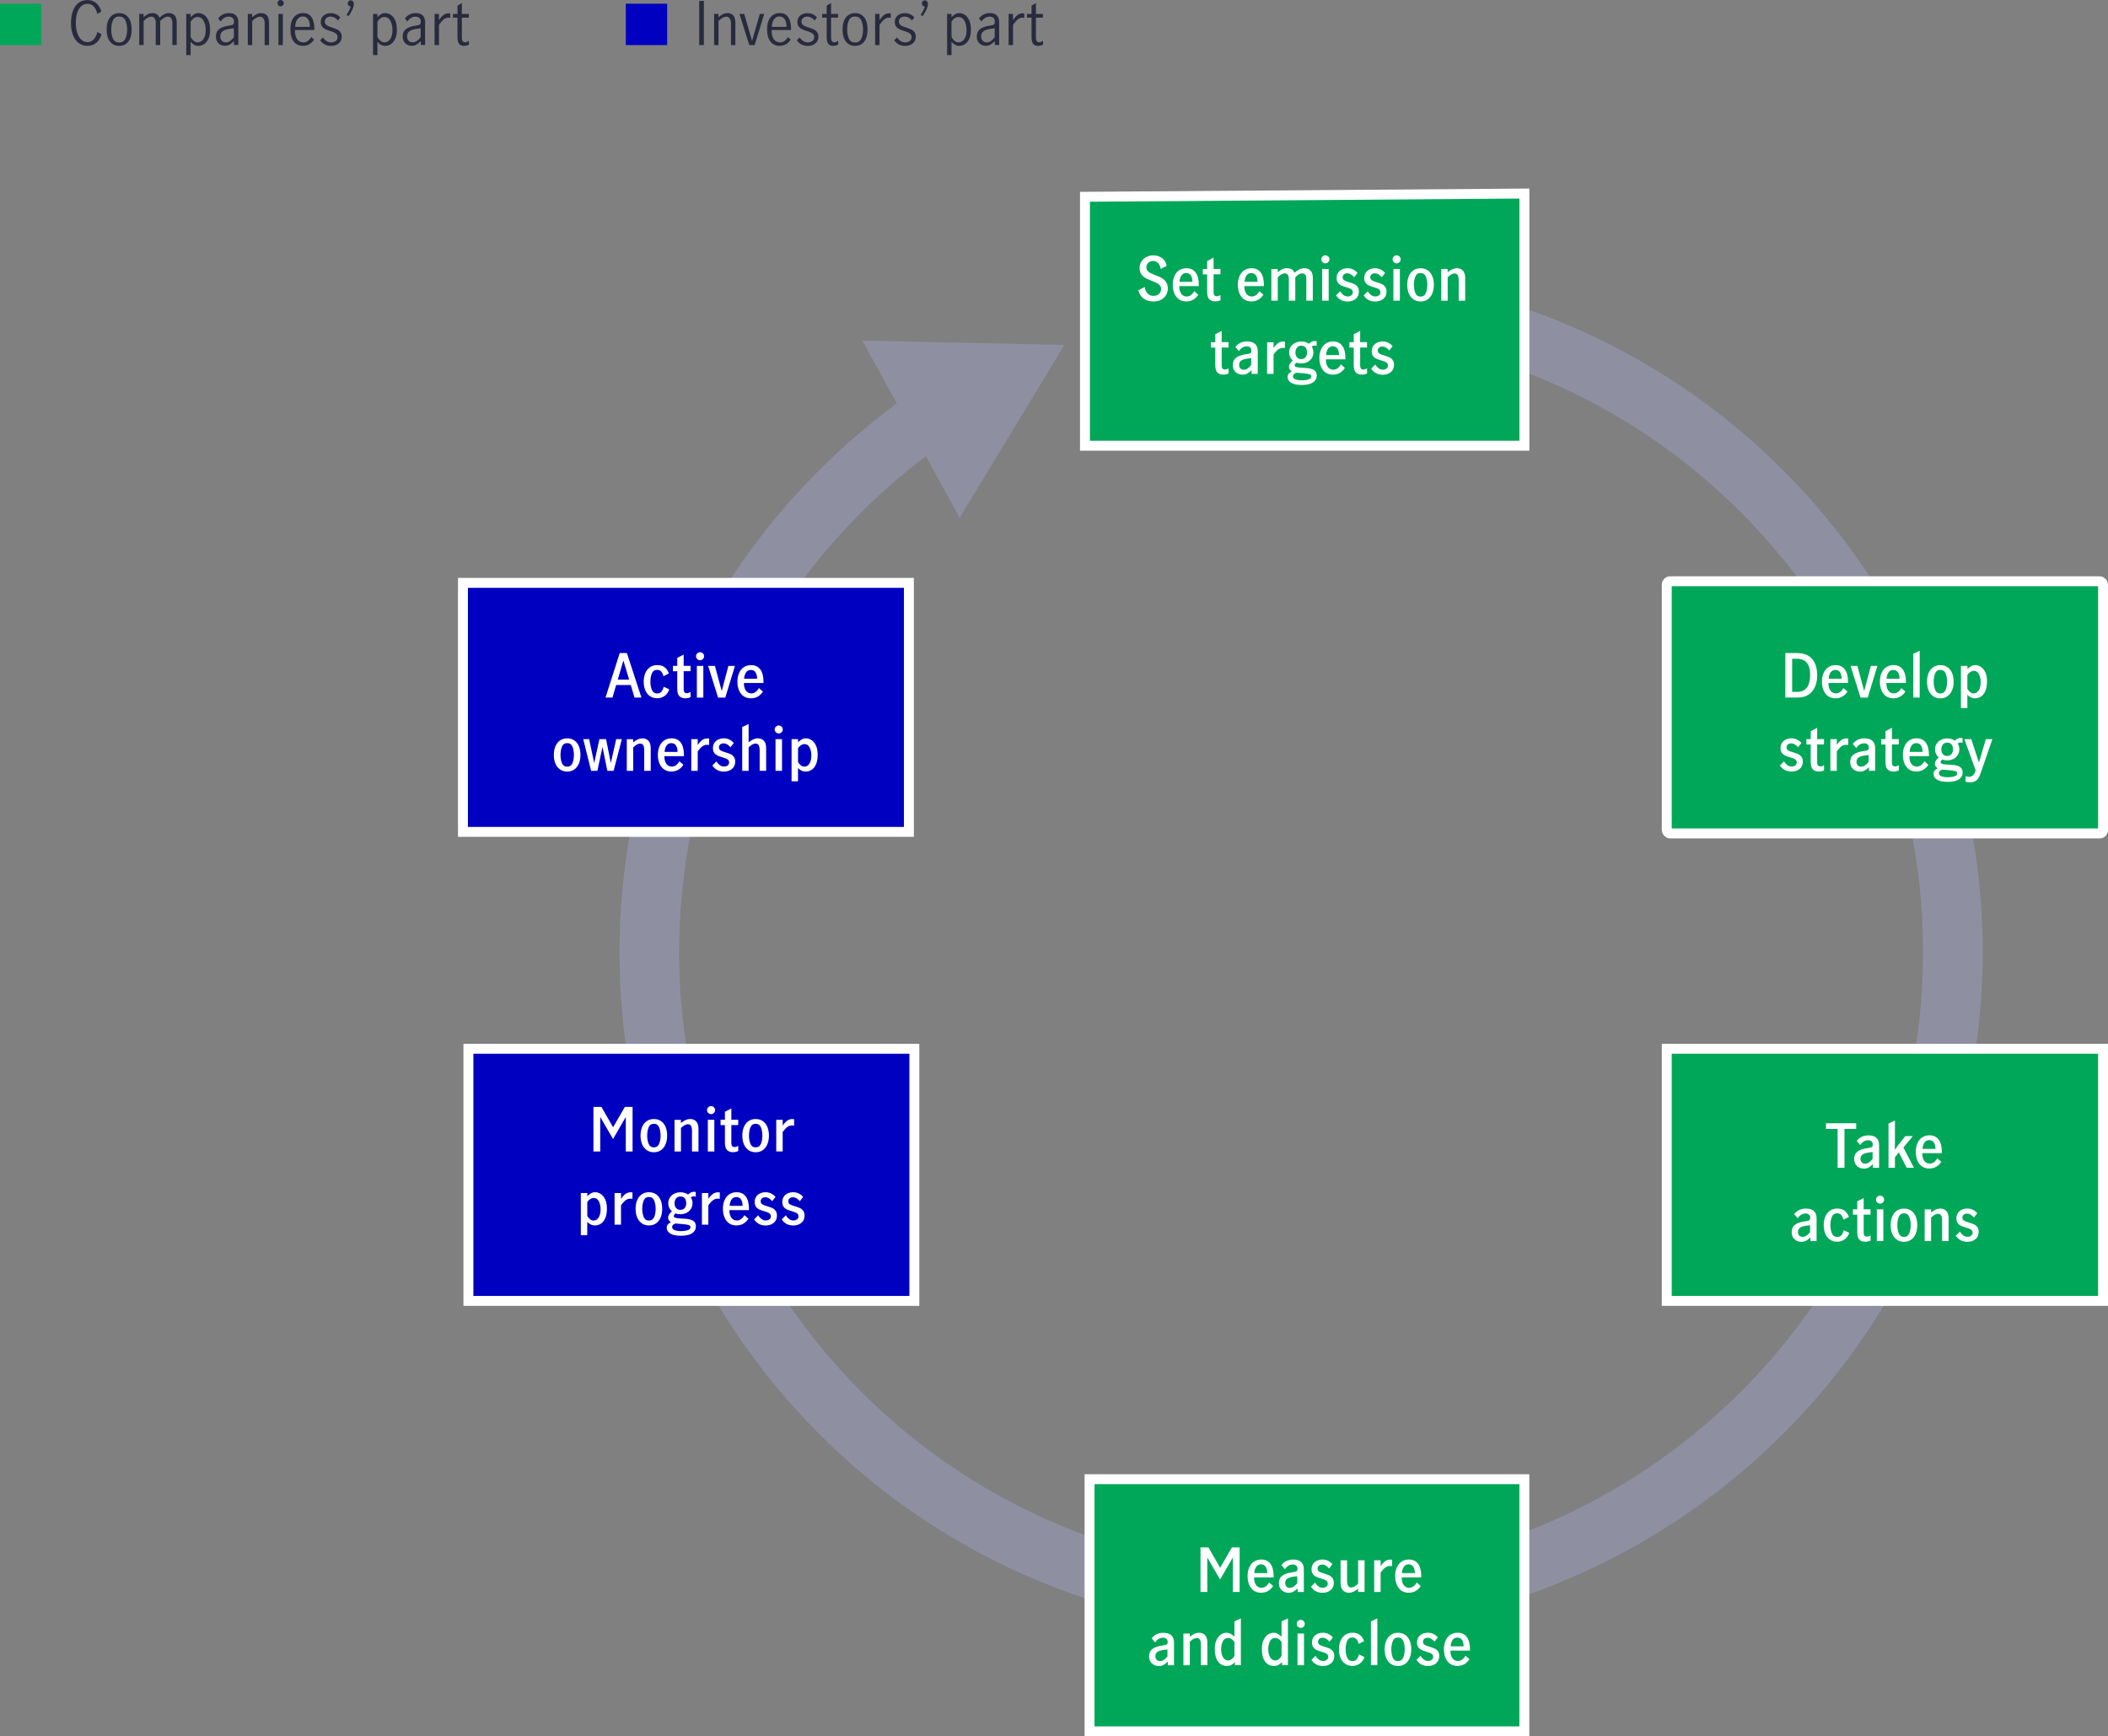 <?xml version="1.0" encoding="UTF-8"?><svg id="Layer_1" xmlns="http://www.w3.org/2000/svg" viewBox="0 0 636.65 524.44"><rect x="0" y="0" width="636.65" height="524.44" fill="#808080" stroke="none"/><defs><style>.cls-1{stroke-width:14px;}.cls-1,.cls-2,.cls-3,.cls-4{stroke-miterlimit:10;}.cls-1,.cls-4{fill:none;stroke:#8e90a2;}.cls-2,.cls-3{stroke:#fff;stroke-width:3px;}.cls-2,.cls-5{fill:#0000c1;}.cls-3,.cls-6{fill:#00a758;}.cls-7{fill:#282b3e;}.cls-7,.cls-8,.cls-9,.cls-6,.cls-5{stroke-width:0px;}.cls-8{fill:#8e90a2;}.cls-9{fill:#fff;}.cls-4{stroke-width:18px;}</style></defs><path class="cls-1" d="m418.38,92.55c107.75,14.3,183.49,113.24,169.19,220.99-14.3,107.75-113.24,183.49-220.99,169.19-107.75-14.3-183.49-113.24-169.19-220.99,8.51-64.12,47-116.9,99.47-146.13"/><path class="cls-4" d="m444.98,97.76c104.82,28.73,166.51,137,137.77,241.83-28.73,104.82-137,166.51-241.83,137.77-104.82-28.73-166.51-137-137.77-241.83,12.92-47.12,41.9-85.52,79.43-110.91"/><polygon class="cls-8" points="289.82 156.37 321.46 104.19 260.44 102.88 289.82 156.37"/><rect class="cls-2" x="139.82" y="176.05" width="134.68" height="75.21"/><path class="cls-9" d="m191.63,210.69l-1.13-3.79h-4.41l-1.11,3.79h-2.11l4.3-13.45h2.16l4.39,13.45h-2.11Zm-5.05-5.41h3.43l-1.71-5.7h-.05l-1.67,5.7Z"/><path class="cls-9" d="m196.32,210.29c-.62-.42-1.09-1.02-1.42-1.78-.33-.76-.49-1.63-.49-2.61s.16-1.85.49-2.61c.33-.76.8-1.35,1.41-1.77.61-.42,1.33-.64,2.17-.64.94,0,1.69.22,2.25.66.56.44.99,1.06,1.29,1.86l-1.62.85c-.16-.57-.38-1.03-.67-1.39s-.71-.54-1.27-.54c-.75,0-1.28.36-1.58,1.07-.3.71-.45,1.54-.45,2.49s.16,1.82.47,2.52c.31.7.85,1.05,1.6,1.05.57,0,1-.18,1.29-.55.29-.37.52-.86.69-1.48l1.65.82c-.28.81-.74,1.46-1.39,1.94-.65.48-1.39.73-2.24.73s-1.56-.21-2.18-.64Z"/><path class="cls-9" d="m205.14,210.24c-.4-.46-.6-1.19-.6-2.2v-5.3h-1.31v-1.62h1.31v-2.4l1.94-1.02v3.41h2.07v1.62h-2.07v5.48c0,.77.32,1.16.96,1.16.35,0,.72-.12,1.11-.36l.02,1.56c-.52.23-1.05.35-1.58.35-.83,0-1.45-.23-1.85-.69Z"/><path class="cls-9" d="m210.58,199.06c-.25-.24-.37-.53-.37-.85s.12-.61.36-.85c.24-.24.53-.36.85-.36s.63.12.87.35c.24.24.36.52.36.86s-.12.61-.36.85c-.24.24-.53.36-.87.36-.31,0-.6-.12-.84-.36Zm-.12,2.07h1.96v9.57h-1.96v-9.57Z"/><path class="cls-9" d="m213.87,201.13h2.05l2.03,7.53h.04l2-7.53h1.98l-2.92,9.57h-2.18l-3-9.57Z"/><path class="cls-9" d="m224.58,210.29c-.61-.43-1.07-1.03-1.39-1.79-.32-.76-.48-1.63-.48-2.61s.16-1.83.49-2.59c.33-.76.8-1.35,1.42-1.77.62-.42,1.36-.64,2.22-.64,1.19,0,2.11.42,2.76,1.27.65.85.98,2.11.98,3.79v.34h-5.9c-.02.96.17,1.72.58,2.29.41.57.97.85,1.67.85.48,0,.92-.15,1.32-.46.39-.31.71-.69.95-1.15l1.22,1.07c-.4.63-.91,1.12-1.52,1.49s-1.34.54-2.16.54-1.55-.22-2.16-.64Zm3.62-7.18c-.31-.51-.79-.76-1.44-.76s-1.13.26-1.47.79-.52,1.15-.54,1.86h3.9c.01-.75-.14-1.38-.44-1.89Z"/><path class="cls-9" d="m169.15,232.41c-.61-.42-1.08-1.01-1.4-1.77-.32-.76-.48-1.63-.48-2.62s.16-1.87.48-2.62c.32-.76.78-1.34,1.39-1.76.6-.42,1.32-.63,2.16-.63s1.56.21,2.16.63c.6.42,1.06,1,1.38,1.76.31.76.47,1.63.47,2.62s-.16,1.87-.48,2.62c-.32.76-.78,1.35-1.38,1.77s-1.32.64-2.15.64-1.54-.21-2.15-.64Zm3.74-1.91c.3-.71.44-1.54.44-2.49s-.15-1.76-.44-2.48c-.3-.72-.83-1.08-1.59-1.08s-1.29.36-1.58,1.07c-.29.71-.44,1.54-.44,2.49s.15,1.77.44,2.49c.29.71.82,1.07,1.58,1.07s1.29-.36,1.59-1.07Z"/><path class="cls-9" d="m176.13,223.25h1.8l1.51,7.13h.04l1.56-7.13h2l1.42,7.13h.04l1.6-7.13h1.71l-2.49,9.57h-1.89l-1.45-7.12h-.04l-1.52,7.12h-1.89l-2.38-9.57Z"/><path class="cls-9" d="m191.23,223.25v.98c.97-.81,1.91-1.22,2.81-1.22.69,0,1.28.23,1.76.69s.73,1.22.73,2.29v6.83h-1.96v-6.33c0-.54-.09-1-.27-1.35-.18-.36-.5-.54-.96-.54-.36,0-.72.11-1.06.32-.35.21-.69.48-1.04.81v7.1h-1.94v-9.57h1.94Z"/><path class="cls-9" d="m200.56,232.4c-.61-.43-1.07-1.03-1.39-1.79-.32-.76-.48-1.63-.48-2.61s.16-1.83.49-2.59c.33-.76.8-1.35,1.42-1.77.62-.42,1.36-.64,2.22-.64,1.19,0,2.11.42,2.76,1.27.65.85.98,2.11.98,3.79v.34h-5.9c-.02.96.17,1.72.58,2.29.41.57.97.85,1.67.85.48,0,.92-.15,1.32-.46.39-.31.71-.69.95-1.15l1.22,1.07c-.4.63-.91,1.12-1.52,1.49s-1.34.54-2.16.54-1.55-.22-2.16-.64Zm3.62-7.18c-.31-.51-.79-.76-1.44-.76s-1.13.26-1.47.79-.52,1.15-.54,1.86h3.9c.01-.75-.14-1.38-.44-1.89Z"/><path class="cls-9" d="m210.73,223.25v1.76c.45-.67.9-1.16,1.36-1.49s.99-.49,1.6-.49c.15,0,.31.01.49.04v1.94c-.18-.04-.39-.05-.64-.05-.51,0-.97.15-1.4.46-.42.31-.9.81-1.42,1.52v5.88h-1.94v-9.57h1.94Z"/><path class="cls-9" d="m215.14,231.21l1.23-1.23c.27.45.6.82.99,1.11.39.29.84.44,1.33.44.41,0,.77-.11,1.07-.33.3-.22.45-.53.45-.94,0-.29-.09-.53-.26-.71-.18-.18-.39-.33-.65-.44-.26-.11-.62-.23-1.08-.36-.63-.18-1.13-.36-1.52-.54-.38-.18-.71-.44-.98-.8-.27-.36-.41-.84-.41-1.44s.15-1.15.44-1.6c.3-.45.7-.79,1.2-1.02.5-.23,1.05-.35,1.64-.35.63,0,1.2.13,1.72.39.51.26.95.6,1.3,1.03l-1,1.29c-.28-.34-.59-.62-.94-.84-.35-.22-.73-.34-1.13-.34-.44,0-.78.11-1.03.33-.25.22-.38.51-.38.87,0,.41.16.72.49.92.33.2.83.4,1.51.59.63.19,1.13.38,1.52.55.38.18.71.45.98.81.27.36.41.85.41,1.45,0,.94-.33,1.68-.98,2.21s-1.47.79-2.45.79c-1.49,0-2.64-.61-3.47-1.83Z"/><path class="cls-9" d="m226.09,218.67v5.55c.97-.81,1.91-1.22,2.81-1.22.69,0,1.28.23,1.76.69s.73,1.22.73,2.29v6.83h-1.96v-6.33c0-.54-.09-1-.27-1.35-.18-.36-.5-.54-.96-.54-.36,0-.72.11-1.06.32-.35.21-.69.48-1.04.81v7.1h-1.94v-13.23l1.94-.91Z"/><path class="cls-9" d="m234.34,221.18c-.25-.24-.37-.53-.37-.85s.12-.61.36-.85c.24-.24.53-.36.85-.36s.63.12.87.35c.24.24.36.52.36.86s-.12.61-.36.85c-.24.24-.53.36-.87.36-.31,0-.6-.12-.84-.36Zm-.12,2.07h1.96v9.57h-1.96v-9.57Z"/><path class="cls-9" d="m241.03,223.25v.94c.42-.39.81-.68,1.16-.88.35-.2.76-.3,1.23-.3.54,0,1.09.17,1.63.51s1,.87,1.36,1.61c.36.73.54,1.67.54,2.8,0,1.23-.18,2.23-.54,3-.36.76-.81,1.31-1.36,1.63-.55.33-1.13.49-1.75.49-.83,0-1.6-.36-2.29-1.07v4.01h-1.94v-12.74h1.94Zm3.44,7.38c.38-.62.57-1.45.57-2.48,0-.88-.17-1.67-.51-2.37-.34-.7-.87-1.04-1.6-1.04-.68,0-1.31.41-1.91,1.23v4.21c.23.39.5.71.83.98.32.27.67.4,1.06.4.65,0,1.17-.31,1.55-.93Z"/><rect class="cls-2" x="141.47" y="316.77" width="134.68" height="76.16"/><path class="cls-9" d="m179.24,334.34h2.4l3.5,6.1h.05l3.52-6.1h2.34v13.45h-2.05v-10.35h-.04l-3.81,6.59-3.83-6.59h-.04v10.35h-2.05v-13.45Z"/><path class="cls-9" d="m195.33,347.39c-.61-.42-1.08-1.01-1.4-1.77-.32-.76-.48-1.63-.48-2.62s.16-1.87.48-2.62c.32-.76.78-1.34,1.39-1.76.6-.42,1.32-.63,2.16-.63s1.56.21,2.16.63c.6.42,1.06,1,1.38,1.76.31.76.47,1.63.47,2.62s-.16,1.87-.48,2.62c-.32.76-.78,1.35-1.38,1.77s-1.32.64-2.15.64-1.54-.21-2.15-.64Zm3.74-1.91c.3-.71.44-1.54.44-2.49s-.15-1.76-.44-2.48c-.3-.72-.83-1.08-1.59-1.08s-1.29.36-1.58,1.07c-.29.71-.44,1.54-.44,2.49s.15,1.77.44,2.49c.29.71.82,1.07,1.58,1.07s1.29-.36,1.59-1.07Z"/><path class="cls-9" d="m205.65,338.22v.98c.97-.81,1.91-1.22,2.81-1.22.69,0,1.28.23,1.76.69s.73,1.22.73,2.29v6.83h-1.96v-6.33c0-.54-.09-1-.27-1.35-.18-.36-.5-.54-.96-.54-.36,0-.72.11-1.06.32-.35.21-.69.48-1.04.81v7.1h-1.94v-9.57h1.94Z"/><path class="cls-9" d="m213.9,336.15c-.25-.24-.37-.53-.37-.85s.12-.61.36-.85c.24-.24.53-.36.85-.36s.63.12.87.35c.24.24.36.52.36.86s-.12.61-.36.85c-.24.24-.53.36-.87.36-.31,0-.6-.12-.84-.36Zm-.12,2.07h1.96v9.57h-1.96v-9.57Z"/><path class="cls-9" d="m219.54,347.33c-.4-.46-.6-1.19-.6-2.2v-5.3h-1.31v-1.62h1.31v-2.4l1.94-1.02v3.41h2.07v1.62h-2.07v5.48c0,.77.32,1.16.96,1.16.35,0,.72-.12,1.11-.36l.02,1.56c-.52.23-1.05.35-1.58.35-.83,0-1.45-.23-1.85-.69Z"/><path class="cls-9" d="m226.07,347.39c-.61-.42-1.08-1.01-1.4-1.77-.32-.76-.48-1.63-.48-2.62s.16-1.87.48-2.62c.32-.76.78-1.34,1.39-1.76.6-.42,1.32-.63,2.16-.63s1.56.21,2.16.63c.6.42,1.06,1,1.38,1.76.31.76.47,1.63.47,2.62s-.16,1.87-.48,2.62c-.32.76-.78,1.35-1.38,1.77s-1.32.64-2.15.64-1.54-.21-2.15-.64Zm3.74-1.91c.3-.71.44-1.54.44-2.49s-.15-1.76-.44-2.48c-.3-.72-.83-1.08-1.59-1.08s-1.29.36-1.58,1.07c-.29.71-.44,1.54-.44,2.49s.15,1.77.44,2.49c.29.71.82,1.07,1.58,1.07s1.29-.36,1.59-1.07Z"/><path class="cls-9" d="m236.39,338.22v1.76c.45-.67.9-1.16,1.36-1.49s.99-.49,1.6-.49c.15,0,.31.01.49.04v1.94c-.18-.04-.39-.05-.64-.05-.51,0-.97.15-1.4.46-.42.31-.9.81-1.42,1.52v5.88h-1.94v-9.57h1.94Z"/><path class="cls-9" d="m177.38,360.34v.94c.42-.39.81-.68,1.16-.88.35-.2.76-.3,1.23-.3.54,0,1.09.17,1.63.51s1,.87,1.36,1.61c.36.73.54,1.67.54,2.8,0,1.23-.18,2.23-.54,3-.36.76-.81,1.31-1.36,1.63-.55.33-1.13.49-1.75.49-.83,0-1.6-.36-2.29-1.07v4.01h-1.94v-12.74h1.94Zm3.44,7.38c.38-.62.57-1.45.57-2.48,0-.88-.17-1.67-.51-2.37-.34-.7-.87-1.04-1.6-1.04-.68,0-1.31.41-1.91,1.23v4.21c.23.39.5.71.83.98.32.27.67.4,1.06.4.65,0,1.17-.31,1.55-.93Z"/><path class="cls-9" d="m187.56,360.34v1.76c.45-.67.9-1.16,1.36-1.49s.99-.49,1.6-.49c.15,0,.31.01.49.04v1.94c-.18-.04-.39-.05-.64-.05-.51,0-.97.15-1.4.46-.42.31-.9.81-1.42,1.52v5.88h-1.94v-9.57h1.94Z"/><path class="cls-9" d="m193.84,369.5c-.61-.42-1.08-1.01-1.4-1.77-.32-.76-.48-1.63-.48-2.62s.16-1.87.48-2.62c.32-.76.78-1.34,1.39-1.76.6-.42,1.32-.63,2.16-.63s1.56.21,2.16.63c.6.42,1.06,1,1.38,1.76.31.76.47,1.63.47,2.62s-.16,1.87-.48,2.62c-.32.76-.78,1.35-1.38,1.77s-1.32.64-2.15.64-1.54-.21-2.15-.64Zm3.74-1.91c.3-.71.44-1.54.44-2.49s-.15-1.76-.44-2.48c-.3-.72-.83-1.08-1.59-1.08s-1.29.36-1.58,1.07c-.29.71-.44,1.54-.44,2.49s.15,1.77.44,2.49c.29.71.82,1.07,1.58,1.07s1.29-.36,1.59-1.07Z"/><path class="cls-9" d="m209.4,368.77c.52.36.78.89.78,1.61,0,.88-.38,1.58-1.13,2.1s-1.88.77-3.39.77-2.52-.22-3.23-.67c-.71-.45-1.07-1.03-1.07-1.74,0-.4.11-.73.33-1,.22-.27.54-.5.96-.69-.28-.16-.49-.35-.64-.58-.15-.23-.23-.48-.23-.76,0-.33.08-.63.24-.9s.45-.63.89-1.06c-.34-.29-.61-.64-.8-1.06-.19-.42-.29-.87-.29-1.35,0-.67.17-1.25.5-1.75.33-.5.78-.89,1.34-1.16.56-.27,1.18-.41,1.84-.41.88,0,1.65.22,2.31.67.31-.28.6-.48.86-.62.26-.13.57-.2.92-.2.22,0,.4.02.54.05v1.45c-.25-.08-.47-.13-.64-.13-.25,0-.54.1-.85.31.34.51.51,1.1.51,1.76s-.17,1.25-.5,1.76c-.33.51-.78.9-1.33,1.17-.56.27-1.17.41-1.83.41-.53,0-1.02-.08-1.47-.25-.35.29-.53.58-.53.85,0,.18.12.32.37.43.25.1.63.17,1.15.21l2.12.14c.99.07,1.75.29,2.27.64Zm-1.73,2.82c.57-.18.86-.49.86-.93,0-.29-.16-.5-.48-.62-.32-.12-.88-.22-1.68-.29l-2.29-.2h-.07c-.35.12-.61.26-.77.43-.16.16-.25.38-.25.64,0,.44.27.75.8.94.53.19,1.17.29,1.92.29s1.38-.09,1.95-.27Zm-3.49-9.6c-.3.4-.45.88-.45,1.45s.15,1.06.46,1.43.74.56,1.3.56,1.02-.19,1.32-.58c.3-.39.44-.87.44-1.45s-.15-1.09-.44-1.46c-.3-.37-.73-.55-1.3-.55s-1.02.2-1.33.6Z"/><path class="cls-9" d="m213.94,360.34v1.76c.45-.67.9-1.16,1.36-1.49s.99-.49,1.6-.49c.15,0,.31.01.49.04v1.94c-.18-.04-.39-.05-.64-.05-.51,0-.97.15-1.4.46-.42.31-.9.81-1.42,1.52v5.88h-1.94v-9.57h1.94Z"/><path class="cls-9" d="m220.2,369.5c-.61-.43-1.07-1.03-1.39-1.79-.32-.76-.48-1.63-.48-2.61s.16-1.83.49-2.59c.33-.76.8-1.35,1.42-1.77.62-.42,1.36-.64,2.22-.64,1.19,0,2.11.42,2.76,1.27.65.85.98,2.11.98,3.79v.34h-5.9c-.02.96.17,1.72.58,2.29.41.57.97.85,1.67.85.48,0,.92-.15,1.32-.46.39-.31.71-.69.95-1.15l1.22,1.07c-.4.63-.91,1.12-1.52,1.49s-1.34.54-2.16.54-1.55-.22-2.16-.64Zm3.62-7.18c-.31-.51-.79-.76-1.44-.76s-1.13.26-1.47.79-.52,1.15-.54,1.86h3.9c.01-.75-.14-1.38-.44-1.89Z"/><path class="cls-9" d="m227.75,368.31l1.23-1.23c.27.45.6.82.99,1.11.39.29.84.44,1.33.44.41,0,.77-.11,1.07-.33.3-.22.45-.53.45-.94,0-.29-.09-.53-.26-.71-.18-.18-.39-.33-.65-.44-.26-.11-.62-.23-1.08-.36-.63-.18-1.13-.36-1.52-.54-.38-.18-.71-.44-.98-.8-.27-.36-.41-.84-.41-1.44s.15-1.15.44-1.6c.3-.45.7-.79,1.2-1.02.5-.23,1.05-.35,1.64-.35.63,0,1.2.13,1.72.39.51.26.95.6,1.3,1.03l-1,1.29c-.28-.34-.59-.62-.94-.84-.35-.22-.73-.34-1.13-.34-.44,0-.78.11-1.03.33-.25.22-.38.51-.38.87,0,.41.16.72.49.92.33.2.83.4,1.51.59.63.19,1.13.38,1.52.55.38.18.71.45.98.81.27.36.41.85.41,1.45,0,.94-.33,1.68-.98,2.21s-1.47.79-2.45.79c-1.49,0-2.64-.61-3.47-1.83Z"/><path class="cls-9" d="m236.09,368.31l1.23-1.23c.27.45.6.82.99,1.11.39.29.84.44,1.33.44.41,0,.77-.11,1.07-.33.3-.22.45-.53.45-.94,0-.29-.09-.53-.26-.71-.18-.18-.39-.33-.65-.44-.26-.11-.62-.23-1.08-.36-.63-.18-1.13-.36-1.52-.54-.38-.18-.71-.44-.98-.8-.27-.36-.41-.84-.41-1.44s.15-1.15.44-1.6c.3-.45.7-.79,1.2-1.02.5-.23,1.05-.35,1.64-.35.63,0,1.2.13,1.72.39.51.26.95.6,1.3,1.03l-1,1.29c-.28-.34-.59-.62-.94-.84-.35-.22-.73-.34-1.13-.34-.44,0-.78.11-1.03.33-.25.22-.38.51-.38.87,0,.41.16.72.49.92.33.2.83.4,1.51.59.63.19,1.13.38,1.52.55.38.18.71.45.98.81.27.36.41.85.41,1.45,0,.94-.33,1.68-.98,2.21s-1.47.79-2.45.79c-1.49,0-2.64-.61-3.47-1.83Z"/><rect class="cls-3" x="503.39" y="175.57" width="131.77" height="76.16" rx="1" ry="1"/><path class="cls-9" d="m542.57,197.24c2.14,0,3.72.6,4.73,1.81,1.01,1.2,1.52,2.84,1.52,4.91,0,1.32-.22,2.48-.66,3.49s-1.1,1.8-1.98,2.38c-.88.58-1.96.86-3.24.86h-3.74v-13.45h3.38Zm3.14,10.42c.65-.87.98-2.17.98-3.9,0-3.19-1.35-4.79-4.05-4.79h-1.38v10h1.56c1.27,0,2.23-.44,2.89-1.31Z"/><path class="cls-9" d="m552.13,210.29c-.61-.43-1.07-1.03-1.39-1.79s-.48-1.63-.48-2.61.16-1.83.49-2.59c.33-.76.8-1.35,1.42-1.77.62-.42,1.36-.64,2.22-.64,1.19,0,2.11.42,2.76,1.27.65.85.98,2.11.98,3.79v.34h-5.9c-.02.96.17,1.72.58,2.29.41.57.97.85,1.67.85.48,0,.92-.15,1.32-.46.39-.31.71-.69.95-1.15l1.22,1.07c-.4.63-.91,1.12-1.53,1.49s-1.34.54-2.16.54-1.55-.22-2.16-.64Zm3.62-7.18c-.31-.51-.79-.76-1.44-.76s-1.13.26-1.47.79-.52,1.15-.54,1.86h3.9c.01-.75-.14-1.38-.44-1.89Z"/><path class="cls-9" d="m558.91,201.13h2.05l2.03,7.53h.04l2-7.53h1.98l-2.92,9.57h-2.18l-3-9.57Z"/><path class="cls-9" d="m569.62,210.29c-.61-.43-1.07-1.03-1.39-1.79s-.48-1.63-.48-2.61.16-1.83.49-2.59c.33-.76.8-1.35,1.42-1.77.62-.42,1.36-.64,2.22-.64,1.19,0,2.11.42,2.76,1.27.65.85.98,2.11.98,3.79v.34h-5.9c-.02.96.17,1.72.58,2.29.41.57.97.85,1.67.85.48,0,.92-.15,1.32-.46.39-.31.71-.69.95-1.15l1.22,1.07c-.4.63-.91,1.12-1.53,1.49s-1.34.54-2.16.54-1.55-.22-2.16-.64Zm3.62-7.18c-.31-.51-.79-.76-1.44-.76s-1.13.26-1.47.79-.52,1.15-.54,1.86h3.9c.01-.75-.14-1.38-.44-1.89Z"/><path class="cls-9" d="m577.84,197.46l1.94-.91v14.14h-1.94v-13.23Z"/><path class="cls-9" d="m583.87,210.29c-.61-.42-1.08-1.01-1.4-1.77-.32-.76-.48-1.63-.48-2.62s.16-1.87.48-2.62c.32-.76.78-1.34,1.39-1.76.61-.42,1.33-.63,2.16-.63s1.55.21,2.16.63c.61.42,1.07,1,1.38,1.76.31.76.47,1.63.47,2.62s-.16,1.87-.48,2.62c-.32.76-.78,1.35-1.38,1.77s-1.32.64-2.15.64-1.54-.21-2.15-.64Zm3.74-1.91c.3-.71.44-1.54.44-2.49s-.15-1.76-.44-2.48c-.3-.72-.83-1.08-1.59-1.08s-1.29.36-1.58,1.07c-.29.71-.44,1.54-.44,2.49s.15,1.77.44,2.49c.29.71.82,1.07,1.58,1.07s1.29-.36,1.59-1.07Z"/><path class="cls-9" d="m594.19,201.13v.94c.42-.39.81-.68,1.16-.88.35-.2.76-.3,1.23-.3.54,0,1.09.17,1.63.51.54.34,1,.87,1.36,1.61.36.73.54,1.67.54,2.8,0,1.23-.18,2.23-.54,3-.36.76-.81,1.31-1.36,1.63-.55.33-1.13.49-1.75.49-.83,0-1.6-.36-2.29-1.07v4.01h-1.94v-12.74h1.94Zm3.44,7.38c.38-.62.57-1.45.57-2.48,0-.88-.17-1.67-.51-2.37-.34-.7-.87-1.04-1.6-1.04-.68,0-1.31.41-1.91,1.23v4.21c.23.39.5.71.83.98.32.27.67.4,1.06.4.65,0,1.17-.31,1.55-.93Z"/><path class="cls-9" d="m537.58,231.21l1.23-1.23c.27.45.6.82.99,1.11.39.29.84.44,1.33.44.41,0,.77-.11,1.07-.33s.45-.53.45-.94c0-.29-.09-.53-.26-.71-.17-.18-.39-.33-.65-.44-.26-.11-.62-.23-1.08-.36-.63-.18-1.13-.36-1.52-.54s-.71-.44-.98-.8c-.27-.36-.41-.84-.41-1.44s.15-1.15.45-1.6c.3-.45.7-.79,1.2-1.02.5-.23,1.05-.35,1.64-.35.63,0,1.2.13,1.71.39.51.26.95.6,1.3,1.03l-1,1.29c-.28-.34-.59-.62-.94-.84-.35-.22-.73-.34-1.12-.34-.44,0-.78.11-1.04.33-.25.22-.38.51-.38.87,0,.41.16.72.49.92.33.2.83.4,1.51.59.63.19,1.13.38,1.52.55.38.18.71.45.98.81.27.36.41.85.41,1.45,0,.94-.33,1.68-.98,2.21s-1.47.79-2.45.79c-1.49,0-2.64-.61-3.47-1.83Z"/><path class="cls-9" d="m547.47,232.36c-.4-.46-.6-1.19-.6-2.2v-5.3h-1.31v-1.62h1.31v-2.4l1.94-1.02v3.41h2.07v1.62h-2.07v5.48c0,.77.32,1.16.96,1.16.35,0,.72-.12,1.11-.36l.02,1.56c-.52.23-1.05.35-1.58.35-.83,0-1.45-.23-1.85-.69Z"/><path class="cls-9" d="m554.75,223.25v1.76c.45-.67.9-1.16,1.36-1.49s.99-.49,1.6-.49c.15,0,.31.01.49.04v1.94c-.18-.04-.39-.05-.64-.05-.51,0-.97.15-1.4.46-.42.31-.9.81-1.42,1.52v5.88h-1.94v-9.57h1.94Z"/><path class="cls-9" d="m559.63,232.26c-.56-.53-.84-1.23-.84-2.11,0-.99.34-1.74,1.01-2.25.67-.51,1.74-.87,3.2-1.07.4-.05.69-.11.88-.17.19-.07.32-.17.4-.3.08-.13.12-.33.12-.58,0-.4-.12-.71-.37-.93-.25-.22-.58-.34-1.01-.34-.5,0-.95.13-1.36.38-.41.25-.76.61-1.05,1.05l-1.05-1.25c.86-1.11,2.04-1.67,3.56-1.67,1.07,0,1.86.25,2.4.76.53.51.8,1.23.8,2.18v6.86h-1.87v-1.11c-.46.46-.89.8-1.29,1.02s-.87.33-1.42.33c-.85,0-1.55-.26-2.11-.79Zm4.72-2.11v-2.09h-.04l-1.25.16c-.82.12-1.42.33-1.8.63-.38.3-.56.72-.56,1.26,0,.44.12.79.37,1.05.25.27.6.4,1.06.4.75,0,1.49-.47,2.21-1.42Z"/><path class="cls-9" d="m570.05,232.36c-.4-.46-.6-1.19-.6-2.2v-5.3h-1.31v-1.62h1.31v-2.4l1.94-1.02v3.41h2.07v1.62h-2.07v5.48c0,.77.32,1.16.96,1.16.35,0,.72-.12,1.11-.36l.02,1.56c-.52.23-1.05.35-1.58.35-.83,0-1.45-.23-1.85-.69Z"/><path class="cls-9" d="m576.57,232.4c-.61-.43-1.07-1.03-1.39-1.79s-.48-1.63-.48-2.61.16-1.83.49-2.59c.33-.76.8-1.35,1.42-1.77.62-.42,1.36-.64,2.22-.64,1.19,0,2.11.42,2.76,1.27.65.85.98,2.11.98,3.79v.34h-5.9c-.02.96.17,1.72.58,2.29.41.57.97.85,1.67.85.48,0,.92-.15,1.32-.46.39-.31.71-.69.95-1.15l1.22,1.07c-.4.63-.91,1.12-1.53,1.49s-1.34.54-2.16.54-1.55-.22-2.16-.64Zm3.62-7.18c-.31-.51-.79-.76-1.44-.76s-1.13.26-1.47.79-.52,1.15-.54,1.86h3.9c.01-.75-.14-1.38-.44-1.89Z"/><path class="cls-9" d="m591.98,231.68c.52.36.78.89.78,1.61,0,.88-.38,1.58-1.12,2.1-.75.51-1.88.77-3.39.77s-2.52-.22-3.23-.67c-.71-.45-1.07-1.03-1.07-1.74,0-.4.11-.73.33-1,.22-.27.54-.5.96-.69-.28-.16-.49-.35-.64-.58-.15-.23-.23-.48-.23-.76,0-.33.08-.63.24-.9.16-.27.45-.63.89-1.06-.34-.29-.6-.64-.8-1.06-.19-.42-.29-.87-.29-1.35,0-.67.17-1.25.5-1.75.33-.5.78-.89,1.34-1.16s1.18-.41,1.84-.41c.88,0,1.65.22,2.31.67.31-.28.6-.48.86-.62.26-.13.57-.2.92-.2.22,0,.4.02.54.05v1.45c-.25-.08-.47-.13-.63-.13-.25,0-.54.1-.85.31.34.51.51,1.1.51,1.76s-.17,1.25-.5,1.76c-.33.51-.78.9-1.33,1.17-.56.27-1.17.41-1.83.41-.53,0-1.02-.08-1.47-.25-.35.29-.53.58-.53.85,0,.18.12.32.37.43s.63.17,1.15.21l2.12.14c.99.07,1.75.29,2.27.64Zm-1.73,2.82c.57-.18.86-.49.86-.93,0-.29-.16-.5-.48-.62-.32-.12-.88-.22-1.68-.29l-2.29-.2h-.07c-.35.12-.61.26-.77.43s-.25.38-.25.64c0,.44.27.75.8.94s1.17.29,1.92.29,1.38-.09,1.95-.27Zm-3.49-9.6c-.3.4-.45.88-.45,1.45s.15,1.06.46,1.43.74.56,1.3.56,1.02-.19,1.32-.58c.3-.39.44-.87.44-1.45s-.15-1.09-.44-1.46c-.3-.37-.73-.55-1.3-.55s-1.02.2-1.32.6Z"/><path class="cls-9" d="m593.59,236.1l.07-1.67c.38.13.69.2.94.2.59,0,1.04-.17,1.34-.5.3-.33.55-.82.74-1.46l-3.41-9.42h2.09l2.29,7.01h.04l2.07-7.01h1.98l-3.54,10.26c-.22.63-.45,1.14-.7,1.53s-.57.7-.98.92c-.41.22-.93.33-1.57.33-.42,0-.88-.06-1.36-.18Z"/><polygon class="cls-3" points="460.39 134.62 327.68 134.62 327.68 59.44 460.39 58.46 460.39 134.62"/><path class="cls-9" d="m345.41,90.2c-.8-.57-1.34-1.4-1.62-2.5l1.94-1.02c.08.8.37,1.45.84,1.94.48.5,1.07.74,1.79.74.67,0,1.22-.18,1.65-.55.44-.37.65-.89.65-1.55,0-.42-.12-.78-.36-1.07s-.54-.53-.91-.71c-.36-.18-.86-.39-1.49-.64-.8-.3-1.44-.59-1.93-.86-.49-.27-.91-.65-1.26-1.14s-.53-1.12-.53-1.88.19-1.4.56-1.99c.37-.59.88-1.04,1.52-1.36.64-.32,1.33-.48,2.08-.48,1.04,0,1.92.28,2.65.84.73.56,1.18,1.34,1.36,2.33l-1.81.93c-.08-.69-.33-1.26-.74-1.72-.41-.46-.92-.69-1.53-.69-.57,0-1.05.18-1.45.54-.4.36-.6.83-.6,1.4,0,.41.12.76.35,1.03.24.28.53.51.87.68.35.18.83.38,1.46.63.81.3,1.47.59,1.97.87.5.28.93.68,1.29,1.2.36.52.54,1.19.54,2,0,.67-.16,1.29-.49,1.89-.33.59-.82,1.07-1.47,1.44-.65.37-1.45.55-2.38.55-1.17,0-2.16-.28-2.96-.85Z"/><path class="cls-9" d="m356.06,90.41c-.61-.43-1.07-1.03-1.39-1.79-.32-.76-.48-1.63-.48-2.61s.16-1.83.49-2.59.8-1.35,1.42-1.77c.62-.42,1.36-.64,2.22-.64,1.19,0,2.11.42,2.76,1.27.65.85.98,2.11.98,3.79v.34h-5.9c-.02.96.17,1.72.58,2.29.41.57.97.85,1.67.85.48,0,.92-.15,1.32-.46.39-.31.71-.69.95-1.15l1.22,1.07c-.4.63-.91,1.12-1.52,1.49s-1.34.54-2.16.54-1.55-.21-2.16-.64Zm3.62-7.18c-.31-.51-.79-.76-1.44-.76s-1.13.26-1.47.79-.52,1.15-.54,1.86h3.9c.01-.75-.14-1.38-.44-1.89Z"/><path class="cls-9" d="m365.18,90.36c-.4-.46-.6-1.19-.6-2.2v-5.3h-1.31v-1.62h1.31v-2.4l1.94-1.02v3.41h2.07v1.62h-2.07v5.48c0,.77.32,1.16.96,1.16.35,0,.72-.12,1.11-.36l.02,1.56c-.52.23-1.05.34-1.58.34-.83,0-1.45-.23-1.85-.69Z"/><path class="cls-9" d="m375.72,90.41c-.61-.43-1.07-1.03-1.39-1.79-.32-.76-.48-1.63-.48-2.61s.16-1.83.49-2.59.8-1.35,1.42-1.77c.62-.42,1.36-.64,2.22-.64,1.19,0,2.11.42,2.76,1.27.65.85.98,2.11.98,3.79v.34h-5.9c-.02.96.17,1.72.58,2.29.41.57.97.85,1.67.85.48,0,.92-.15,1.32-.46.39-.31.71-.69.95-1.15l1.22,1.07c-.4.63-.91,1.12-1.52,1.49s-1.34.54-2.16.54-1.55-.21-2.16-.64Zm3.62-7.18c-.31-.51-.79-.76-1.44-.76s-1.13.26-1.47.79-.52,1.15-.54,1.86h3.9c.01-.75-.14-1.38-.44-1.89Z"/><path class="cls-9" d="m385.89,81.25v.98c.45-.38.9-.67,1.34-.89s.93-.33,1.45-.33c.57,0,1.04.11,1.42.33.38.22.67.56.89,1.03.53-.45,1.02-.79,1.47-1.02.45-.23.94-.34,1.49-.34.76,0,1.38.24,1.84.72.47.48.7,1.2.7,2.17v6.92h-1.96v-6.57c0-1.11-.4-1.67-1.2-1.67-.4,0-.79.12-1.17.36-.38.24-.71.53-.97.87v7.01h-1.94v-6.59c0-.46-.09-.85-.26-1.17-.18-.32-.49-.48-.95-.48-.4,0-.79.12-1.16.35s-.7.53-.98.88v7.01h-1.94v-9.57h1.94Z"/><path class="cls-9" d="m399.44,79.18c-.25-.24-.37-.53-.37-.85s.12-.61.36-.85c.24-.24.53-.36.85-.36s.63.12.87.35c.24.24.36.52.36.86s-.12.61-.36.85-.53.36-.87.36c-.31,0-.6-.12-.84-.36Zm-.12,2.07h1.96v9.57h-1.96v-9.57Z"/><path class="cls-9" d="m403.51,89.22l1.23-1.23c.27.45.6.82.99,1.11.39.29.84.44,1.33.44.41,0,.77-.11,1.07-.33.3-.22.45-.53.45-.94,0-.29-.09-.53-.26-.71-.18-.18-.39-.33-.65-.44s-.62-.23-1.08-.36c-.63-.18-1.13-.36-1.52-.54-.38-.18-.71-.44-.98-.8-.27-.36-.41-.84-.41-1.44s.15-1.15.44-1.6c.3-.45.7-.79,1.2-1.02.5-.23,1.05-.34,1.64-.34.63,0,1.2.13,1.72.39.51.26.95.6,1.3,1.03l-1,1.29c-.28-.34-.59-.62-.94-.84-.35-.22-.73-.34-1.13-.34-.44,0-.78.11-1.03.33-.25.22-.38.51-.38.87,0,.41.16.72.49.92s.83.4,1.51.59c.63.19,1.13.38,1.52.55.38.18.71.44.98.81.27.36.41.85.41,1.45,0,.94-.33,1.68-.98,2.21s-1.47.79-2.45.79c-1.49,0-2.64-.61-3.47-1.83Z"/><path class="cls-9" d="m411.85,89.22l1.23-1.23c.27.45.6.82.99,1.11.39.29.84.44,1.33.44.41,0,.77-.11,1.07-.33.3-.22.45-.53.45-.94,0-.29-.09-.53-.26-.71-.18-.18-.39-.33-.65-.44s-.62-.23-1.08-.36c-.63-.18-1.13-.36-1.52-.54-.38-.18-.71-.44-.98-.8-.27-.36-.41-.84-.41-1.44s.15-1.15.44-1.6c.3-.45.7-.79,1.2-1.02.5-.23,1.05-.34,1.64-.34.63,0,1.2.13,1.72.39.51.26.95.6,1.3,1.03l-1,1.29c-.28-.34-.59-.62-.94-.84-.35-.22-.73-.34-1.13-.34-.44,0-.78.11-1.03.33-.25.22-.38.51-.38.87,0,.41.16.72.49.92s.83.4,1.51.59c.63.19,1.13.38,1.52.55.38.18.71.44.98.81.27.36.41.85.41,1.45,0,.94-.33,1.68-.98,2.21s-1.47.79-2.45.79c-1.49,0-2.64-.61-3.47-1.83Z"/><path class="cls-9" d="m420.95,79.18c-.25-.24-.37-.53-.37-.85s.12-.61.36-.85c.24-.24.53-.36.85-.36s.63.12.87.35c.24.24.36.52.36.86s-.12.61-.36.85-.53.36-.87.36c-.31,0-.6-.12-.84-.36Zm-.12,2.07h1.96v9.57h-1.96v-9.57Z"/><path class="cls-9" d="m426.89,90.42c-.61-.42-1.08-1.01-1.4-1.77-.32-.76-.48-1.63-.48-2.62s.16-1.87.48-2.62c.32-.76.78-1.34,1.39-1.76.6-.42,1.32-.63,2.16-.63s1.56.21,2.16.63c.6.42,1.06,1,1.38,1.76.31.76.47,1.63.47,2.62s-.16,1.87-.48,2.62c-.32.76-.78,1.35-1.38,1.77s-1.32.64-2.15.64-1.54-.21-2.15-.64Zm3.74-1.91c.3-.71.44-1.54.44-2.49s-.15-1.76-.44-2.48c-.3-.72-.83-1.08-1.59-1.08s-1.29.36-1.58,1.07c-.29.71-.44,1.54-.44,2.49s.15,1.77.44,2.49.82,1.07,1.58,1.07,1.29-.36,1.59-1.07Z"/><path class="cls-9" d="m437.21,81.25v.98c.97-.81,1.91-1.22,2.81-1.22.69,0,1.28.23,1.76.69s.73,1.22.73,2.29v6.83h-1.96v-6.33c0-.54-.09-1-.27-1.35-.18-.36-.5-.54-.96-.54-.36,0-.72.11-1.06.32-.35.21-.69.48-1.04.81v7.1h-1.94v-9.57h1.94Z"/><path class="cls-9" d="m367.63,112.48c-.4-.46-.6-1.19-.6-2.2v-5.3h-1.31v-1.62h1.31v-2.4l1.94-1.02v3.41h2.07v1.62h-2.07v5.48c0,.77.32,1.16.96,1.16.35,0,.72-.12,1.11-.36l.02,1.56c-.52.23-1.05.34-1.58.34-.83,0-1.45-.23-1.85-.69Z"/><path class="cls-9" d="m373.16,112.38c-.56-.53-.83-1.23-.83-2.11,0-.99.34-1.74,1.01-2.25.67-.51,1.74-.86,3.2-1.07.4-.05.69-.11.88-.17.19-.07.32-.17.4-.3.08-.13.12-.33.12-.58,0-.4-.12-.71-.37-.94-.25-.22-.58-.34-1.01-.34-.5,0-.95.13-1.36.38-.41.25-.76.61-1.05,1.05l-1.05-1.25c.86-1.11,2.04-1.67,3.56-1.67,1.06,0,1.86.25,2.4.76.53.51.8,1.23.8,2.18v6.86h-1.87v-1.11c-.46.46-.89.8-1.29,1.02s-.87.33-1.42.33c-.85,0-1.55-.26-2.11-.79Zm4.72-2.11v-2.09h-.04l-1.25.16c-.82.12-1.42.33-1.8.63-.38.3-.56.72-.56,1.26,0,.44.12.79.37,1.05.25.27.6.4,1.06.4.75,0,1.49-.47,2.21-1.42Z"/><path class="cls-9" d="m384.64,103.37v1.76c.45-.67.9-1.16,1.36-1.49s.99-.49,1.6-.49c.15,0,.31.01.49.04v1.94c-.18-.04-.39-.05-.64-.05-.51,0-.97.15-1.4.46-.42.31-.9.81-1.42,1.52v5.88h-1.94v-9.57h1.94Z"/><path class="cls-9" d="m396.91,111.8c.52.36.78.89.78,1.61,0,.88-.38,1.58-1.13,2.1-.75.51-1.88.77-3.39.77s-2.52-.22-3.23-.67-1.07-1.03-1.07-1.74c0-.4.11-.73.33-1s.54-.5.96-.69c-.28-.16-.49-.35-.64-.58-.15-.23-.23-.48-.23-.76,0-.33.08-.63.24-.9.16-.27.45-.63.89-1.06-.34-.29-.61-.64-.8-1.06-.19-.42-.29-.87-.29-1.35,0-.67.17-1.25.5-1.75.33-.5.78-.89,1.34-1.16.56-.27,1.18-.41,1.84-.41.88,0,1.65.22,2.31.67.31-.28.6-.48.86-.62.26-.13.57-.2.92-.2.22,0,.4.02.54.05v1.45c-.25-.08-.47-.13-.64-.13-.25,0-.54.1-.85.31.34.51.51,1.1.51,1.76s-.17,1.25-.5,1.76c-.33.51-.78.9-1.33,1.17-.56.27-1.17.41-1.83.41-.53,0-1.02-.08-1.47-.25-.35.29-.53.57-.53.85,0,.18.12.32.37.43.25.1.63.17,1.15.21l2.12.15c.99.07,1.75.29,2.27.64Zm-1.73,2.82c.57-.18.86-.49.86-.93,0-.29-.16-.5-.48-.62s-.88-.22-1.68-.29l-2.29-.2h-.07c-.35.12-.61.26-.77.43s-.25.38-.25.64c0,.44.27.75.8.94.53.19,1.17.29,1.92.29s1.38-.09,1.95-.27Zm-3.49-9.6c-.3.4-.45.88-.45,1.45s.15,1.06.46,1.43c.31.38.74.56,1.3.56s1.02-.19,1.32-.58c.3-.39.44-.87.44-1.45s-.15-1.09-.44-1.46c-.3-.37-.73-.55-1.3-.55s-1.02.2-1.33.6Z"/><path class="cls-9" d="m400.34,112.53c-.61-.43-1.07-1.03-1.39-1.79-.32-.76-.48-1.63-.48-2.61s.16-1.83.49-2.59.8-1.35,1.42-1.77c.62-.42,1.36-.64,2.22-.64,1.19,0,2.11.42,2.76,1.27.65.85.98,2.11.98,3.79v.34h-5.9c-.02.96.17,1.72.58,2.29.41.57.97.85,1.67.85.48,0,.92-.15,1.32-.46.39-.31.71-.69.95-1.15l1.22,1.07c-.4.63-.91,1.12-1.52,1.49s-1.34.54-2.16.54-1.55-.21-2.16-.64Zm3.62-7.18c-.31-.51-.79-.76-1.44-.76s-1.13.26-1.47.79-.52,1.15-.54,1.86h3.9c.01-.75-.14-1.38-.44-1.89Z"/><path class="cls-9" d="m409.45,112.48c-.4-.46-.6-1.19-.6-2.2v-5.3h-1.31v-1.62h1.31v-2.4l1.94-1.02v3.41h2.07v1.62h-2.07v5.48c0,.77.32,1.16.96,1.16.35,0,.72-.12,1.11-.36l.02,1.56c-.52.23-1.05.34-1.58.34-.83,0-1.45-.23-1.85-.69Z"/><path class="cls-9" d="m414.12,111.34l1.23-1.23c.27.45.6.82.99,1.11.39.29.84.44,1.33.44.41,0,.77-.11,1.07-.33.3-.22.45-.53.45-.94,0-.29-.09-.53-.26-.71-.18-.18-.39-.33-.65-.44s-.62-.23-1.08-.36c-.63-.18-1.13-.36-1.52-.54-.38-.18-.71-.44-.98-.8-.27-.36-.41-.84-.41-1.44s.15-1.15.44-1.6c.3-.45.7-.79,1.2-1.02.5-.23,1.05-.34,1.64-.34.63,0,1.2.13,1.72.39.51.26.95.6,1.3,1.03l-1,1.29c-.28-.34-.59-.62-.94-.84-.35-.22-.73-.34-1.13-.34-.44,0-.78.11-1.03.33-.25.22-.38.51-.38.87,0,.41.16.72.49.92s.83.4,1.51.59c.63.19,1.13.38,1.52.55.38.18.71.44.98.81.27.36.41.85.41,1.45,0,.94-.33,1.68-.98,2.21s-1.47.79-2.45.79c-1.49,0-2.64-.61-3.47-1.83Z"/><rect class="cls-3" x="329.06" y="446.78" width="131.32" height="76.16"/><path class="cls-9" d="m362.58,467.39h2.4l3.5,6.1h.05l3.52-6.1h2.34v13.45h-2.05v-10.35h-.04l-3.81,6.59-3.83-6.59h-.04v10.35h-2.05v-13.45Z"/><path class="cls-9" d="m378.66,480.44c-.61-.43-1.07-1.03-1.39-1.79-.32-.76-.48-1.63-.48-2.61s.16-1.83.49-2.59c.33-.76.8-1.35,1.42-1.77.62-.42,1.36-.64,2.22-.64,1.19,0,2.11.42,2.76,1.27.65.85.98,2.11.98,3.79v.34h-5.9c-.02.96.17,1.72.58,2.29.41.57.97.85,1.67.85.48,0,.92-.15,1.32-.46.39-.31.71-.69.95-1.15l1.22,1.07c-.4.63-.91,1.12-1.52,1.49s-1.34.54-2.16.54-1.55-.22-2.16-.64Zm3.62-7.18c-.31-.51-.79-.76-1.44-.76s-1.13.26-1.47.79-.52,1.15-.54,1.86h3.9c.01-.75-.14-1.38-.44-1.89Z"/><path class="cls-9" d="m387.08,480.29c-.56-.53-.83-1.23-.83-2.11,0-.99.34-1.74,1.01-2.25.67-.51,1.74-.87,3.2-1.07.4-.05.69-.11.88-.17.19-.07.32-.17.4-.3.08-.13.12-.33.12-.58,0-.4-.12-.71-.37-.93-.25-.22-.58-.34-1.01-.34-.5,0-.95.13-1.36.38-.41.25-.76.61-1.05,1.05l-1.05-1.25c.86-1.11,2.04-1.67,3.56-1.67,1.06,0,1.86.25,2.4.76.53.51.8,1.23.8,2.18v6.86h-1.87v-1.11c-.46.46-.89.8-1.29,1.02s-.87.33-1.42.33c-.85,0-1.55-.26-2.11-.79Zm4.72-2.11v-2.09h-.04l-1.25.16c-.82.12-1.42.33-1.8.63-.38.3-.56.72-.56,1.26,0,.44.12.79.37,1.05.25.27.6.4,1.06.4.75,0,1.49-.47,2.21-1.42Z"/><path class="cls-9" d="m395.94,479.25l1.23-1.23c.27.45.6.82.99,1.11.39.29.84.44,1.33.44.41,0,.77-.11,1.07-.33.3-.22.45-.53.45-.94,0-.29-.09-.53-.26-.71-.18-.18-.39-.33-.65-.44-.26-.11-.62-.23-1.08-.36-.63-.18-1.13-.36-1.52-.54-.38-.18-.71-.44-.98-.8-.27-.36-.41-.84-.41-1.44s.15-1.15.44-1.6c.3-.45.7-.79,1.2-1.02.5-.23,1.05-.35,1.64-.35.63,0,1.2.13,1.72.39.51.26.95.6,1.3,1.03l-1,1.29c-.28-.34-.59-.62-.94-.84-.35-.22-.73-.34-1.13-.34-.44,0-.78.11-1.03.33-.25.22-.38.51-.38.87,0,.41.16.72.49.92.33.2.83.4,1.51.59.63.19,1.13.38,1.52.55.38.18.71.45.98.81.27.36.41.85.41,1.45,0,.94-.33,1.68-.98,2.21s-1.47.79-2.45.79c-1.49,0-2.64-.61-3.47-1.83Z"/><path class="cls-9" d="m405.61,480.38c-.48-.47-.73-1.23-.73-2.3v-6.81h1.96v6.33c0,.51.09.95.27,1.33.18.38.51.56.98.56.63,0,1.33-.39,2.09-1.18v-7.04h1.94v9.57h-1.94v-1c-.45.38-.9.67-1.36.9-.46.22-.95.34-1.47.34-.68,0-1.26-.23-1.74-.7Z"/><path class="cls-9" d="m416.98,471.28v1.76c.45-.67.9-1.16,1.36-1.49s.99-.49,1.6-.49c.15,0,.31.01.49.04v1.94c-.18-.04-.39-.05-.64-.05-.51,0-.97.15-1.4.46-.42.31-.9.81-1.42,1.52v5.88h-1.94v-9.57h1.94Z"/><path class="cls-9" d="m423.24,480.44c-.61-.43-1.07-1.03-1.39-1.79-.32-.76-.48-1.63-.48-2.61s.16-1.83.49-2.59c.33-.76.8-1.35,1.42-1.77.62-.42,1.36-.64,2.22-.64,1.19,0,2.11.42,2.76,1.27.65.85.98,2.11.98,3.79v.34h-5.9c-.02.96.17,1.72.58,2.29.41.57.97.85,1.67.85.48,0,.92-.15,1.32-.46.39-.31.71-.69.95-1.15l1.22,1.07c-.4.63-.91,1.12-1.52,1.49s-1.34.54-2.16.54-1.55-.22-2.16-.64Zm3.62-7.18c-.31-.51-.79-.76-1.44-.76s-1.13.26-1.47.79-.52,1.15-.54,1.86h3.9c.01-.75-.14-1.38-.44-1.89Z"/><path class="cls-9" d="m347.87,502.41c-.56-.53-.83-1.23-.83-2.11,0-.99.34-1.74,1.01-2.25.67-.51,1.74-.87,3.2-1.07.4-.05.69-.11.88-.17.19-.07.32-.17.4-.3.08-.13.12-.33.12-.58,0-.4-.12-.71-.37-.93-.25-.22-.58-.34-1.01-.34-.5,0-.95.13-1.36.38-.41.25-.76.61-1.05,1.05l-1.05-1.25c.86-1.11,2.04-1.67,3.56-1.67,1.06,0,1.86.25,2.4.76.53.51.8,1.23.8,2.18v6.86h-1.87v-1.11c-.46.46-.89.8-1.29,1.02s-.87.33-1.42.33c-.85,0-1.55-.26-2.11-.79Zm4.72-2.11v-2.09h-.04l-1.25.16c-.82.12-1.42.33-1.8.63-.38.3-.56.72-.56,1.26,0,.44.12.79.37,1.05.25.27.6.4,1.06.4.75,0,1.49-.47,2.21-1.42Z"/><path class="cls-9" d="m359.34,493.39v.98c.97-.81,1.91-1.22,2.81-1.22.69,0,1.28.23,1.76.69s.73,1.22.73,2.29v6.83h-1.96v-6.33c0-.54-.09-1-.27-1.35-.18-.36-.5-.54-.96-.54-.36,0-.72.11-1.06.32-.35.21-.69.48-1.04.81v7.1h-1.94v-9.57h1.94Z"/><path class="cls-9" d="m368.77,502.71c-.55-.33-1-.87-1.35-1.62-.35-.76-.53-1.75-.53-2.99,0-1.14.18-2.08.54-2.81.36-.74.82-1.28,1.36-1.62.54-.34,1.09-.51,1.63-.51.45,0,.85.1,1.21.3.36.2.75.49,1.19.88v-4.61l1.94-.91v14.14h-1.78v-.93c-.39.4-.77.69-1.13.88s-.81.28-1.32.28c-.63,0-1.22-.16-1.77-.49Zm3.25-1.58c.33-.27.6-.59.81-.98v-4.16c-.57-.85-1.2-1.27-1.91-1.27-.74,0-1.27.35-1.61,1.04s-.5,1.49-.5,2.37c0,.97.19,1.78.56,2.42s.9.97,1.56.97c.39,0,.75-.13,1.08-.4Z"/><path class="cls-9" d="m382.99,502.71c-.55-.33-1-.87-1.35-1.62-.35-.76-.53-1.75-.53-2.99,0-1.14.18-2.08.54-2.81.36-.74.82-1.28,1.36-1.62.54-.34,1.09-.51,1.63-.51.45,0,.85.1,1.21.3.36.2.75.49,1.19.88v-4.61l1.94-.91v14.14h-1.78v-.93c-.39.4-.77.69-1.13.88s-.81.28-1.32.28c-.63,0-1.22-.16-1.77-.49Zm3.25-1.58c.33-.27.6-.59.81-.98v-4.16c-.57-.85-1.2-1.27-1.91-1.27-.74,0-1.27.35-1.61,1.04s-.5,1.49-.5,2.37c0,.97.19,1.78.56,2.42s.9.97,1.56.97c.39,0,.75-.13,1.08-.4Z"/><path class="cls-9" d="m391.99,491.33c-.25-.24-.37-.53-.37-.85s.12-.61.36-.85c.24-.24.53-.36.85-.36s.63.12.87.35c.24.24.36.52.36.86s-.12.61-.36.85c-.24.24-.53.36-.87.36-.31,0-.6-.12-.84-.36Zm-.12,2.07h1.96v9.57h-1.96v-9.57Z"/><path class="cls-9" d="m396.07,501.36l1.23-1.23c.27.45.6.82.99,1.11.39.29.84.44,1.33.44.41,0,.77-.11,1.07-.33.3-.22.45-.53.45-.94,0-.29-.09-.53-.26-.71-.18-.18-.39-.33-.65-.44-.26-.11-.62-.23-1.08-.36-.63-.18-1.13-.36-1.52-.54-.38-.18-.71-.44-.98-.8-.27-.36-.41-.84-.41-1.44s.15-1.15.44-1.6c.3-.45.7-.79,1.2-1.02.5-.23,1.05-.35,1.64-.35.63,0,1.2.13,1.72.39.51.26.95.6,1.3,1.03l-1,1.29c-.28-.34-.59-.62-.94-.84-.35-.22-.73-.34-1.13-.34-.44,0-.78.11-1.03.33-.25.22-.38.51-.38.87,0,.41.16.72.49.92.33.2.83.4,1.51.59.63.19,1.13.38,1.52.55.38.18.71.45.98.81.27.36.41.85.41,1.45,0,.94-.33,1.68-.98,2.21s-1.47.79-2.45.79c-1.49,0-2.64-.61-3.47-1.83Z"/><path class="cls-9" d="m406.29,502.56c-.62-.42-1.09-1.02-1.42-1.78-.33-.76-.49-1.63-.49-2.61s.16-1.85.49-2.61c.33-.76.8-1.35,1.41-1.77.61-.42,1.33-.64,2.17-.64.94,0,1.69.22,2.25.66.56.44.99,1.06,1.29,1.86l-1.62.85c-.16-.57-.38-1.03-.67-1.39s-.71-.54-1.27-.54c-.75,0-1.28.36-1.58,1.07-.3.71-.45,1.54-.45,2.49s.16,1.82.47,2.52c.31.7.85,1.05,1.6,1.05.57,0,1-.18,1.29-.55.29-.37.52-.86.69-1.48l1.65.82c-.28.81-.74,1.46-1.39,1.94-.65.48-1.39.73-2.24.73s-1.56-.21-2.18-.64Z"/><path class="cls-9" d="m414.04,489.73l1.94-.91v14.14h-1.94v-13.23Z"/><path class="cls-9" d="m420.07,502.56c-.61-.42-1.08-1.01-1.4-1.77-.32-.76-.48-1.63-.48-2.62s.16-1.87.48-2.62c.32-.76.78-1.34,1.39-1.76.6-.42,1.32-.63,2.16-.63s1.56.21,2.16.63c.6.42,1.06,1,1.38,1.76.31.76.47,1.63.47,2.62s-.16,1.87-.48,2.62c-.32.76-.78,1.35-1.38,1.77s-1.32.64-2.15.64-1.54-.21-2.15-.64Zm3.74-1.91c.3-.71.44-1.54.44-2.49s-.15-1.76-.44-2.48c-.3-.72-.83-1.08-1.59-1.08s-1.29.36-1.58,1.07c-.29.71-.44,1.54-.44,2.49s.15,1.77.44,2.49c.29.71.82,1.07,1.58,1.07s1.29-.36,1.59-1.07Z"/><path class="cls-9" d="m427.78,501.36l1.23-1.23c.27.45.6.82.99,1.11.39.29.84.44,1.33.44.41,0,.77-.11,1.07-.33.3-.22.45-.53.45-.94,0-.29-.09-.53-.26-.71-.18-.18-.39-.33-.65-.44-.26-.11-.62-.23-1.08-.36-.63-.18-1.13-.36-1.52-.54-.38-.18-.71-.44-.98-.8-.27-.36-.41-.84-.41-1.44s.15-1.15.44-1.6c.3-.45.7-.79,1.2-1.02.5-.23,1.05-.35,1.64-.35.63,0,1.2.13,1.72.39.51.26.95.6,1.3,1.03l-1,1.29c-.28-.34-.59-.62-.94-.84-.35-.22-.73-.34-1.13-.34-.44,0-.78.11-1.03.33-.25.22-.38.51-.38.87,0,.41.16.72.49.92.33.2.83.4,1.51.59.63.19,1.13.38,1.52.55.38.18.71.45.98.81.27.36.41.85.41,1.45,0,.94-.33,1.68-.98,2.21s-1.47.79-2.45.79c-1.49,0-2.64-.61-3.47-1.83Z"/><path class="cls-9" d="m437.96,502.55c-.61-.43-1.07-1.03-1.39-1.79-.32-.76-.48-1.63-.48-2.61s.16-1.83.49-2.59c.33-.76.8-1.35,1.42-1.77.62-.42,1.36-.64,2.22-.64,1.19,0,2.11.42,2.76,1.27.65.85.98,2.11.98,3.79v.34h-5.9c-.02.96.17,1.72.58,2.29.41.57.97.85,1.67.85.48,0,.92-.15,1.32-.46.39-.31.71-.69.95-1.15l1.22,1.07c-.4.63-.91,1.12-1.52,1.49s-1.34.54-2.16.54-1.55-.22-2.16-.64Zm3.62-7.18c-.31-.51-.79-.76-1.44-.76s-1.13.26-1.47.79-.52,1.15-.54,1.86h3.9c.01-.75-.14-1.38-.44-1.89Z"/><rect class="cls-3" x="503.39" y="316.77" width="131.77" height="76.16"/><path class="cls-9" d="m554.99,340.99h-3.52v-1.72h9.13v1.72h-3.54v11.73h-2.07v-11.73Z"/><path class="cls-9" d="m560.83,352.17c-.56-.53-.84-1.23-.84-2.11,0-.99.34-1.74,1.01-2.25.67-.51,1.74-.87,3.2-1.07.4-.05.69-.11.88-.17.19-.07.32-.17.4-.3.08-.13.12-.33.12-.58,0-.4-.12-.71-.37-.93-.25-.22-.58-.34-1.01-.34-.5,0-.95.13-1.36.38-.41.25-.76.61-1.05,1.05l-1.05-1.25c.86-1.11,2.04-1.67,3.56-1.67,1.07,0,1.86.25,2.4.76.53.51.8,1.23.8,2.18v6.86h-1.87v-1.11c-.46.46-.89.8-1.29,1.02s-.87.33-1.42.33c-.85,0-1.55-.26-2.11-.79Zm4.72-2.11v-2.09h-.04l-1.25.16c-.82.12-1.42.33-1.8.63-.38.3-.56.72-.56,1.26,0,.44.12.79.37,1.05.25.27.6.4,1.06.4.75,0,1.49-.47,2.21-1.42Z"/><path class="cls-9" d="m575.84,352.72l-2.36-4.65-1.18,1.47v3.18h-1.94v-13.36l1.94-.91v6.48c0,1.08-.01,1.86-.04,2.34h.02c.5-.73.93-1.33,1.31-1.8l1.85-2.32h2.27l-2.85,3.45,3.18,6.12h-2.2Z"/><path class="cls-9" d="m580.47,352.31c-.61-.43-1.07-1.03-1.39-1.79s-.48-1.63-.48-2.61.16-1.83.49-2.59c.33-.76.8-1.35,1.42-1.77.62-.42,1.36-.64,2.22-.64,1.19,0,2.11.42,2.76,1.27.65.85.98,2.11.98,3.79v.34h-5.9c-.02.96.17,1.72.58,2.29.41.57.97.85,1.67.85.48,0,.92-.15,1.32-.46.39-.31.71-.69.95-1.15l1.22,1.07c-.4.63-.91,1.12-1.53,1.49s-1.34.54-2.16.54-1.55-.22-2.16-.64Zm3.62-7.18c-.31-.51-.79-.76-1.44-.76s-1.13.26-1.47.79-.52,1.15-.54,1.86h3.9c.01-.75-.14-1.38-.44-1.89Z"/><path class="cls-9" d="m541.95,374.28c-.56-.53-.84-1.23-.84-2.11,0-.99.34-1.74,1.01-2.25.67-.51,1.74-.87,3.2-1.07.4-.05.69-.11.88-.17.19-.07.32-.17.4-.3.08-.13.12-.33.12-.58,0-.4-.12-.71-.37-.93-.25-.22-.58-.34-1.01-.34-.5,0-.95.13-1.36.38-.41.25-.76.61-1.05,1.05l-1.05-1.25c.86-1.11,2.04-1.67,3.56-1.67,1.07,0,1.86.25,2.4.76.53.51.8,1.23.8,2.18v6.86h-1.87v-1.11c-.46.46-.89.8-1.29,1.02s-.87.33-1.42.33c-.85,0-1.55-.26-2.11-.79Zm4.72-2.11v-2.09h-.04l-1.25.16c-.82.12-1.42.33-1.8.63-.38.3-.56.72-.56,1.26,0,.44.12.79.37,1.05.25.27.6.4,1.06.4.75,0,1.49-.47,2.21-1.42Z"/><path class="cls-9" d="m552.7,374.44c-.62-.42-1.09-1.02-1.42-1.78-.33-.76-.49-1.63-.49-2.61s.16-1.85.49-2.61c.33-.76.79-1.35,1.41-1.77s1.33-.64,2.17-.64c.94,0,1.69.22,2.25.66s.99,1.06,1.29,1.86l-1.62.85c-.16-.57-.38-1.03-.67-1.39s-.71-.54-1.27-.54c-.75,0-1.28.36-1.58,1.07-.3.71-.45,1.54-.45,2.49s.16,1.82.47,2.52c.31.7.85,1.05,1.6,1.05.57,0,1-.18,1.29-.55.29-.37.52-.86.69-1.48l1.65.82c-.28.81-.74,1.46-1.39,1.94-.65.48-1.4.73-2.24.73s-1.56-.21-2.18-.64Z"/><path class="cls-9" d="m561.52,374.38c-.4-.46-.6-1.19-.6-2.2v-5.3h-1.31v-1.62h1.31v-2.4l1.94-1.02v3.41h2.07v1.62h-2.07v5.48c0,.77.32,1.16.96,1.16.35,0,.72-.12,1.11-.36l.02,1.56c-.52.23-1.05.35-1.58.35-.83,0-1.45-.23-1.85-.69Z"/><path class="cls-9" d="m566.96,363.2c-.25-.24-.37-.53-.37-.85s.12-.61.36-.85.53-.36.85-.36.63.12.87.35c.24.24.36.52.36.86s-.12.61-.36.85-.53.36-.87.36c-.32,0-.6-.12-.84-.36Zm-.12,2.07h1.96v9.57h-1.96v-9.57Z"/><path class="cls-9" d="m572.89,374.44c-.61-.42-1.08-1.01-1.4-1.77-.32-.76-.48-1.63-.48-2.62s.16-1.87.48-2.62c.32-.76.78-1.34,1.39-1.76.61-.42,1.33-.63,2.16-.63s1.55.21,2.16.63c.61.42,1.07,1,1.38,1.76.31.76.47,1.63.47,2.62s-.16,1.87-.48,2.62c-.32.76-.78,1.35-1.38,1.77s-1.32.64-2.15.64-1.54-.21-2.15-.64Zm3.74-1.91c.3-.71.44-1.54.44-2.49s-.15-1.76-.44-2.48c-.3-.72-.83-1.08-1.59-1.08s-1.29.36-1.58,1.07c-.29.71-.44,1.54-.44,2.49s.15,1.77.44,2.49c.29.71.82,1.07,1.58,1.07s1.29-.36,1.59-1.07Z"/><path class="cls-9" d="m583.21,365.27v.98c.97-.81,1.91-1.22,2.81-1.22.69,0,1.28.23,1.76.69s.73,1.22.73,2.29v6.83h-1.96v-6.33c0-.54-.09-1-.27-1.35-.18-.36-.5-.54-.96-.54-.36,0-.72.11-1.06.32s-.69.48-1.04.81v7.1h-1.94v-9.57h1.94Z"/><path class="cls-9" d="m590.69,373.24l1.23-1.23c.27.45.6.82.99,1.11.39.29.84.44,1.33.44.41,0,.77-.11,1.07-.33s.45-.53.45-.94c0-.29-.09-.53-.26-.71-.17-.18-.39-.33-.65-.44-.26-.11-.62-.23-1.08-.36-.63-.18-1.13-.36-1.52-.54s-.71-.44-.98-.8c-.27-.36-.41-.84-.41-1.44s.15-1.15.45-1.6c.3-.45.7-.79,1.2-1.02.5-.23,1.05-.35,1.64-.35.63,0,1.2.13,1.71.39.51.26.95.6,1.3,1.03l-1,1.29c-.28-.34-.59-.62-.94-.84-.35-.22-.73-.34-1.12-.34-.44,0-.78.11-1.04.33-.25.22-.38.51-.38.87,0,.41.16.72.49.92.33.2.83.4,1.51.59.63.19,1.13.38,1.52.55.38.18.71.45.98.81.27.36.41.85.41,1.45,0,.94-.33,1.68-.98,2.21s-1.47.79-2.45.79c-1.49,0-2.64-.61-3.47-1.83Z"/><path class="cls-6" d="m12.49,13.61H0V1.12h12.49v12.49Z"/><path class="cls-7" d="m23.79,13.03c-.75-.56-1.33-1.37-1.74-2.41-.41-1.04-.61-2.27-.61-3.67s.2-2.66.6-3.71.98-1.84,1.72-2.39c.74-.55,1.63-.83,2.65-.83,1.08,0,1.98.31,2.7.95.72.63,1.22,1.48,1.49,2.56l-1.22.65c-.19-.89-.53-1.61-1.03-2.18-.49-.56-1.14-.85-1.94-.85-.7,0-1.31.23-1.84.68-.53.46-.94,1.12-1.23,1.99s-.44,1.91-.44,3.12c0,1.14.15,2.15.44,3.02s.71,1.56,1.24,2.04c.53.49,1.14.73,1.83.73.79,0,1.44-.3,1.94-.89.5-.59.85-1.32,1.05-2.19l1.24.68c-.28,1.07-.78,1.92-1.5,2.56-.73.64-1.64.96-2.73.96-1,0-1.87-.28-2.62-.85Z"/><path class="cls-7" d="m33.24,12.58c-.69-.85-1.03-2.08-1.03-3.67s.34-2.82,1.03-3.67c.69-.85,1.6-1.28,2.75-1.28s2.07.43,2.75,1.28c.68.85,1.02,2.08,1.02,3.67s-.34,2.82-1.02,3.67c-.68.85-1.59,1.28-2.75,1.28s-2.06-.43-2.75-1.28Zm4.63-.92c.35-.78.53-1.7.53-2.75s-.18-1.97-.53-2.75c-.35-.78-.98-1.17-1.88-1.17s-1.54.39-1.88,1.16c-.34.77-.51,1.7-.51,2.76s.17,1.99.51,2.76c.34.77.97,1.16,1.88,1.16s1.53-.39,1.88-1.17Z"/><path class="cls-7" d="m43.36,4.21v.99c.43-.38.85-.69,1.27-.91.41-.22.88-.33,1.41-.33,1.07,0,1.78.47,2.12,1.4.53-.47,1-.82,1.42-1.05.42-.23.9-.35,1.44-.35.73,0,1.31.23,1.73.68.42.46.63,1.19.63,2.21v6.75h-1.33v-6.79c0-.47-.11-.88-.32-1.24-.22-.36-.56-.54-1.04-.54-.7,0-1.46.43-2.3,1.3v7.27h-1.35v-6.79c0-.47-.11-.88-.32-1.24-.22-.36-.56-.54-1.04-.54-.7,0-1.46.43-2.3,1.3v7.27h-1.33V4.21h1.33Z"/><path class="cls-7" d="m57.58,4.21v.97c.37-.38.74-.68,1.12-.9s.79-.32,1.26-.32c.56,0,1.11.17,1.65.52.53.35.97.9,1.32,1.65.35.75.52,1.7.52,2.85s-.18,2.11-.55,2.83c-.37.73-.82,1.25-1.35,1.57-.53.32-1.08.48-1.63.48-.88,0-1.66-.41-2.34-1.24v4.01h-1.33V4.21h1.33Zm3.24,8.23c.37-.24.68-.64.93-1.2.25-.56.37-1.29.37-2.19,0-1.06-.21-1.97-.62-2.75s-1.03-1.17-1.85-1.17c-.42,0-.81.13-1.17.4s-.66.6-.9,1.01v4.64c.22.43.51.81.89,1.13s.77.49,1.18.49.8-.12,1.17-.36Z"/><path class="cls-7" d="m66.59,13.52c-.41-.23-.75-.55-1-.98-.25-.43-.38-.93-.38-1.52,0-.98.34-1.73,1.01-2.25.67-.52,1.73-.88,3.17-1.08.52-.06.86-.17,1.03-.32.17-.15.25-.43.25-.85,0-.49-.14-.86-.43-1.12-.29-.25-.68-.38-1.17-.38s-.95.14-1.38.41c-.43.28-.78.63-1.07,1.06l-.74-.92c.84-1.08,1.94-1.62,3.31-1.62.9,0,1.59.23,2.07.7.48.47.72,1.18.72,2.12v6.82h-1.31v-1.17c-.47.47-.91.82-1.32,1.06-.41.24-.88.36-1.4.36s-.95-.11-1.36-.34Zm2.92-1.16c.41-.29.79-.66,1.12-1.11v-2.7h-.04l-1.15.16c-1.02.14-1.76.39-2.22.75-.46.35-.69.86-.69,1.52,0,.55.15.99.46,1.32.31.33.73.5,1.27.5.42,0,.84-.15,1.25-.44Z"/><path class="cls-7" d="m76.16,4.21v.99c.42-.37.85-.67,1.29-.9.44-.23.92-.34,1.45-.34.7,0,1.26.23,1.7.68.44.45.66,1.2.66,2.26v6.71h-1.33v-6.68c0-.49-.12-.93-.35-1.31-.23-.38-.59-.58-1.07-.58-.67,0-1.45.43-2.34,1.28v7.29h-1.33V4.21h1.33Z"/><path class="cls-7" d="m84.09,1.62c-.19-.19-.28-.41-.28-.67s.09-.49.28-.67.4-.28.66-.28.47.09.67.28c.19.19.29.41.29.67s-.1.47-.29.67c-.19.19-.41.29-.67.29s-.47-.1-.66-.29Zm0,2.59h1.33v9.4h-1.33V4.21Z"/><path class="cls-7" d="m88.74,12.58c-.68-.85-1.03-2.09-1.03-3.71s.34-2.78,1.03-3.64c.69-.85,1.63-1.28,2.82-1.28s1.99.42,2.55,1.27.84,1.98.84,3.39c0,.19,0,.34-.02.45h-5.85c-.01,1.27.22,2.21.69,2.83.47.61,1.11.92,1.9.92.47,0,.91-.15,1.32-.46s.75-.69,1.02-1.16l.83.77c-.35.56-.8,1.02-1.37,1.37-.56.35-1.22.52-1.96.52-1.16,0-2.09-.43-2.77-1.28Zm4.34-6.7c-.35-.6-.89-.9-1.64-.9-.49,0-.91.15-1.26.46s-.61.7-.77,1.18c-.17.48-.26.98-.27,1.49h4.45c.01-.89-.16-1.63-.5-2.23Z"/><path class="cls-7" d="m98.12,13.44c-.56-.28-1.04-.71-1.44-1.27l.86-.86c.29.44.65.8,1.08,1.08.43.28.91.41,1.42.41s.99-.14,1.36-.42c.37-.28.55-.67.55-1.18,0-.35-.1-.64-.3-.86-.2-.23-.44-.41-.74-.54-.29-.13-.69-.28-1.2-.43-.61-.19-1.11-.38-1.48-.56-.38-.18-.7-.44-.96-.79-.26-.35-.4-.8-.4-1.37,0-.83.29-1.48.86-1.96.58-.48,1.3-.72,2.18-.72.58,0,1.11.11,1.61.34.5.23.92.55,1.25.97l-.7.92c-.65-.79-1.38-1.19-2.2-1.19-.5,0-.92.13-1.26.4-.34.26-.5.63-.5,1.1,0,.35.1.63.3.86.2.22.44.4.74.53s.69.28,1.2.43c.62.2,1.12.4,1.5.58.38.18.7.44.96.79.26.35.4.8.4,1.37,0,.85-.3,1.53-.91,2.04s-1.38.76-2.31.76c-.68,0-1.31-.14-1.87-.42Z"/><path class="cls-7" d="m105.43,3.19c.25-.47.41-.88.5-1.22-.28-.02-.5-.12-.66-.29s-.24-.38-.24-.63.09-.49.26-.67c.17-.19.39-.28.66-.28s.48.1.66.31c.17.2.26.47.26.81,0,.5-.17,1.1-.5,1.8-.34.7-.71,1.32-1.12,1.87l-.61-.41c.29-.38.56-.81.8-1.28Z"/><path class="cls-7" d="m113.99,4.21v.97c.37-.38.74-.68,1.12-.9s.79-.32,1.26-.32c.56,0,1.11.17,1.65.52.53.35.97.9,1.32,1.65.35.75.52,1.7.52,2.85s-.18,2.11-.55,2.83c-.37.73-.82,1.25-1.35,1.57-.53.32-1.08.48-1.63.48-.88,0-1.66-.41-2.34-1.24v4.01h-1.33V4.21h1.33Zm3.24,8.23c.37-.24.68-.64.93-1.2.25-.56.37-1.29.37-2.19,0-1.06-.21-1.97-.62-2.75s-1.03-1.17-1.85-1.17c-.42,0-.81.13-1.17.4s-.66.6-.9,1.01v4.64c.22.43.51.81.89,1.13s.77.49,1.18.49.8-.12,1.17-.36Z"/><path class="cls-7" d="m123,13.52c-.41-.23-.75-.55-1-.98-.25-.43-.38-.93-.38-1.52,0-.98.34-1.73,1.01-2.25.67-.52,1.73-.88,3.17-1.08.52-.06.86-.17,1.03-.32.17-.15.25-.43.25-.85,0-.49-.14-.86-.43-1.12-.29-.25-.68-.38-1.17-.38s-.95.14-1.38.41c-.43.28-.78.63-1.07,1.06l-.74-.92c.84-1.08,1.94-1.62,3.31-1.62.9,0,1.59.23,2.07.7.48.47.72,1.18.72,2.12v6.82h-1.31v-1.17c-.47.47-.91.82-1.32,1.06-.41.24-.88.36-1.4.36s-.95-.11-1.36-.34Zm2.92-1.16c.41-.29.79-.66,1.12-1.11v-2.7h-.04l-1.15.16c-1.02.14-1.76.39-2.22.75-.46.35-.69.86-.69,1.52,0,.55.15.99.46,1.32.31.33.73.5,1.27.5.42,0,.84-.15,1.25-.44Z"/><path class="cls-7" d="m132.57,4.21v1.84c.48-.68.94-1.19,1.39-1.53s.96-.5,1.55-.5c.16,0,.31.02.47.05v1.33c-.24-.05-.44-.07-.59-.07-.46,0-.9.17-1.33.5s-.92.89-1.48,1.68v6.1h-1.33V4.21h1.33Z"/><path class="cls-7" d="m138.64,13.22c-.32-.43-.48-1.12-.48-2.08v-5.81h-1.37v-1.12h1.37V1.71l1.33-.81v3.31h2.11v1.12h-2.11v6.07c0,.91.33,1.37.99,1.37.35,0,.73-.16,1.13-.47l.04,1.13c-.48.29-.98.43-1.49.43-.7,0-1.2-.21-1.52-.64Z"/><path class="cls-5" d="m201.49,13.61h-12.49V1.12h12.49v12.49Z"/><path class="cls-7" d="m211.18.27h1.4v13.34h-1.4V.27Z"/><path class="cls-7" d="m216.99,4.21v.99c.42-.37.85-.67,1.29-.9.44-.23.92-.34,1.45-.34.7,0,1.26.23,1.7.68.44.45.66,1.2.66,2.26v6.71h-1.33v-6.68c0-.49-.12-.93-.35-1.31-.23-.38-.59-.58-1.07-.58-.67,0-1.45.43-2.34,1.28v7.29h-1.33V4.21h1.33Z"/><path class="cls-7" d="m223.33,4.21h1.44l2.34,8.08h.04l2.32-8.08h1.35l-2.9,9.4h-1.62l-2.97-9.4Z"/><path class="cls-7" d="m232.7,12.58c-.68-.85-1.03-2.09-1.03-3.71s.34-2.78,1.03-3.64c.69-.85,1.63-1.28,2.82-1.28s1.99.42,2.55,1.27.84,1.98.84,3.39c0,.19,0,.34-.02.45h-5.85c-.01,1.27.22,2.21.69,2.83.47.61,1.11.92,1.9.92.47,0,.91-.15,1.32-.46s.75-.69,1.02-1.16l.83.77c-.35.56-.8,1.02-1.37,1.37-.56.35-1.22.52-1.96.52-1.16,0-2.09-.43-2.77-1.28Zm4.34-6.7c-.35-.6-.89-.9-1.64-.9-.49,0-.91.15-1.26.46s-.61.7-.77,1.18c-.17.48-.26.98-.27,1.49h4.45c.01-.89-.16-1.63-.5-2.23Z"/><path class="cls-7" d="m242.08,13.44c-.56-.28-1.04-.71-1.44-1.27l.86-.86c.29.44.65.8,1.08,1.08.43.28.91.41,1.42.41s.99-.14,1.36-.42c.37-.28.55-.67.55-1.18,0-.35-.1-.64-.3-.86-.2-.23-.44-.41-.74-.54-.29-.13-.69-.28-1.2-.43-.61-.19-1.11-.38-1.48-.56-.38-.18-.7-.44-.96-.79-.26-.35-.4-.8-.4-1.37,0-.83.29-1.48.86-1.96.58-.48,1.3-.72,2.18-.72.58,0,1.11.11,1.61.34.5.23.92.55,1.25.97l-.7.92c-.65-.79-1.38-1.19-2.2-1.19-.5,0-.92.13-1.26.4-.34.26-.5.63-.5,1.1,0,.35.1.63.3.86.2.22.44.4.74.53s.69.28,1.2.43c.62.2,1.12.4,1.5.58.38.18.7.44.96.79.26.35.4.8.4,1.37,0,.85-.3,1.53-.91,2.04s-1.38.76-2.31.76c-.68,0-1.31-.14-1.87-.42Z"/><path class="cls-7" d="m250.15,13.22c-.32-.43-.48-1.12-.48-2.08v-5.81h-1.37v-1.12h1.37V1.71l1.33-.81v3.31h2.11v1.12h-2.11v6.07c0,.91.33,1.37.99,1.37.35,0,.73-.16,1.13-.47l.04,1.13c-.48.29-.98.43-1.49.43-.7,0-1.2-.21-1.52-.64Z"/><path class="cls-7" d="m255.5,12.58c-.69-.85-1.03-2.08-1.03-3.67s.34-2.82,1.03-3.67c.69-.85,1.6-1.28,2.75-1.28s2.07.43,2.75,1.28c.68.85,1.02,2.08,1.02,3.67s-.34,2.82-1.02,3.67c-.68.85-1.59,1.28-2.75,1.28s-2.06-.43-2.75-1.28Zm4.63-.92c.35-.78.53-1.7.53-2.75s-.18-1.97-.53-2.75c-.35-.78-.98-1.17-1.88-1.17s-1.54.39-1.88,1.16c-.34.77-.51,1.7-.51,2.76s.17,1.99.51,2.76c.34.77.97,1.16,1.88,1.16s1.53-.39,1.88-1.17Z"/><path class="cls-7" d="m265.62,4.21v1.84c.48-.68.94-1.19,1.39-1.53s.96-.5,1.55-.5c.16,0,.31.02.47.05v1.33c-.24-.05-.44-.07-.59-.07-.46,0-.9.17-1.33.5s-.92.89-1.48,1.68v6.1h-1.33V4.21h1.33Z"/><path class="cls-7" d="m271.49,13.44c-.56-.28-1.04-.71-1.44-1.27l.86-.86c.29.44.65.8,1.08,1.08.43.28.91.41,1.42.41s.99-.14,1.36-.42c.37-.28.55-.67.55-1.18,0-.35-.1-.64-.3-.86-.2-.23-.44-.41-.74-.54-.29-.13-.69-.28-1.2-.43-.61-.19-1.11-.38-1.48-.56-.38-.18-.7-.44-.96-.79-.26-.35-.4-.8-.4-1.37,0-.83.29-1.48.86-1.96.58-.48,1.3-.72,2.18-.72.58,0,1.11.11,1.61.34.5.23.92.55,1.25.97l-.7.92c-.65-.79-1.38-1.19-2.2-1.19-.5,0-.92.13-1.26.4-.34.26-.5.63-.5,1.1,0,.35.1.63.3.86.2.22.44.4.74.53s.69.28,1.2.43c.62.2,1.12.4,1.5.58.38.18.7.44.96.79.26.35.4.8.4,1.37,0,.85-.3,1.53-.91,2.04s-1.38.76-2.31.76c-.68,0-1.31-.14-1.87-.42Z"/><path class="cls-7" d="m278.81,3.19c.25-.47.41-.88.5-1.22-.28-.02-.5-.12-.66-.29s-.24-.38-.24-.63.09-.49.26-.67c.17-.19.39-.28.66-.28s.48.1.66.31c.17.2.26.47.26.81,0,.5-.17,1.1-.5,1.8-.34.7-.71,1.32-1.12,1.87l-.61-.41c.29-.38.56-.81.8-1.28Z"/><path class="cls-7" d="m287.37,4.21v.97c.37-.38.74-.68,1.12-.9s.79-.32,1.26-.32c.56,0,1.11.17,1.65.52.53.35.97.9,1.32,1.65.35.75.52,1.7.52,2.85s-.18,2.11-.55,2.83c-.37.73-.82,1.25-1.35,1.57-.53.32-1.08.48-1.63.48-.88,0-1.66-.41-2.34-1.24v4.01h-1.33V4.21h1.33Zm3.24,8.23c.37-.24.68-.64.93-1.2.25-.56.37-1.29.37-2.19,0-1.06-.21-1.97-.62-2.75s-1.03-1.17-1.85-1.17c-.42,0-.81.13-1.17.4s-.66.6-.9,1.01v4.64c.22.43.51.81.89,1.13s.77.49,1.18.49.8-.12,1.17-.36Z"/><path class="cls-7" d="m296.38,13.52c-.41-.23-.75-.55-1-.98-.25-.43-.38-.93-.38-1.52,0-.98.34-1.73,1.01-2.25.67-.52,1.73-.88,3.17-1.08.52-.06.86-.17,1.03-.32.17-.15.25-.43.25-.85,0-.49-.14-.86-.43-1.12-.29-.25-.68-.38-1.17-.38s-.95.14-1.38.41c-.43.28-.78.63-1.07,1.06l-.74-.92c.84-1.08,1.94-1.62,3.31-1.62.9,0,1.59.23,2.07.7.48.47.72,1.18.72,2.12v6.82h-1.31v-1.17c-.47.47-.91.82-1.32,1.06-.41.24-.88.36-1.4.36s-.95-.11-1.36-.34Zm2.92-1.16c.41-.29.79-.66,1.12-1.11v-2.7h-.04l-1.15.16c-1.02.14-1.76.39-2.22.75-.46.35-.69.86-.69,1.52,0,.55.15.99.46,1.32.31.33.73.5,1.27.5.42,0,.84-.15,1.25-.44Z"/><path class="cls-7" d="m305.94,4.21v1.84c.48-.68.94-1.19,1.39-1.53s.96-.5,1.55-.5c.16,0,.31.02.47.05v1.33c-.24-.05-.44-.07-.59-.07-.46,0-.9.17-1.33.5s-.92.89-1.48,1.68v6.1h-1.33V4.21h1.33Z"/><path class="cls-7" d="m312.02,13.22c-.32-.43-.48-1.12-.48-2.08v-5.81h-1.37v-1.12h1.37V1.71l1.33-.81v3.31h2.11v1.12h-2.11v6.07c0,.91.33,1.37.99,1.37.35,0,.73-.16,1.13-.47l.04,1.13c-.48.29-.98.43-1.49.43-.7,0-1.2-.21-1.52-.64Z"/></svg>